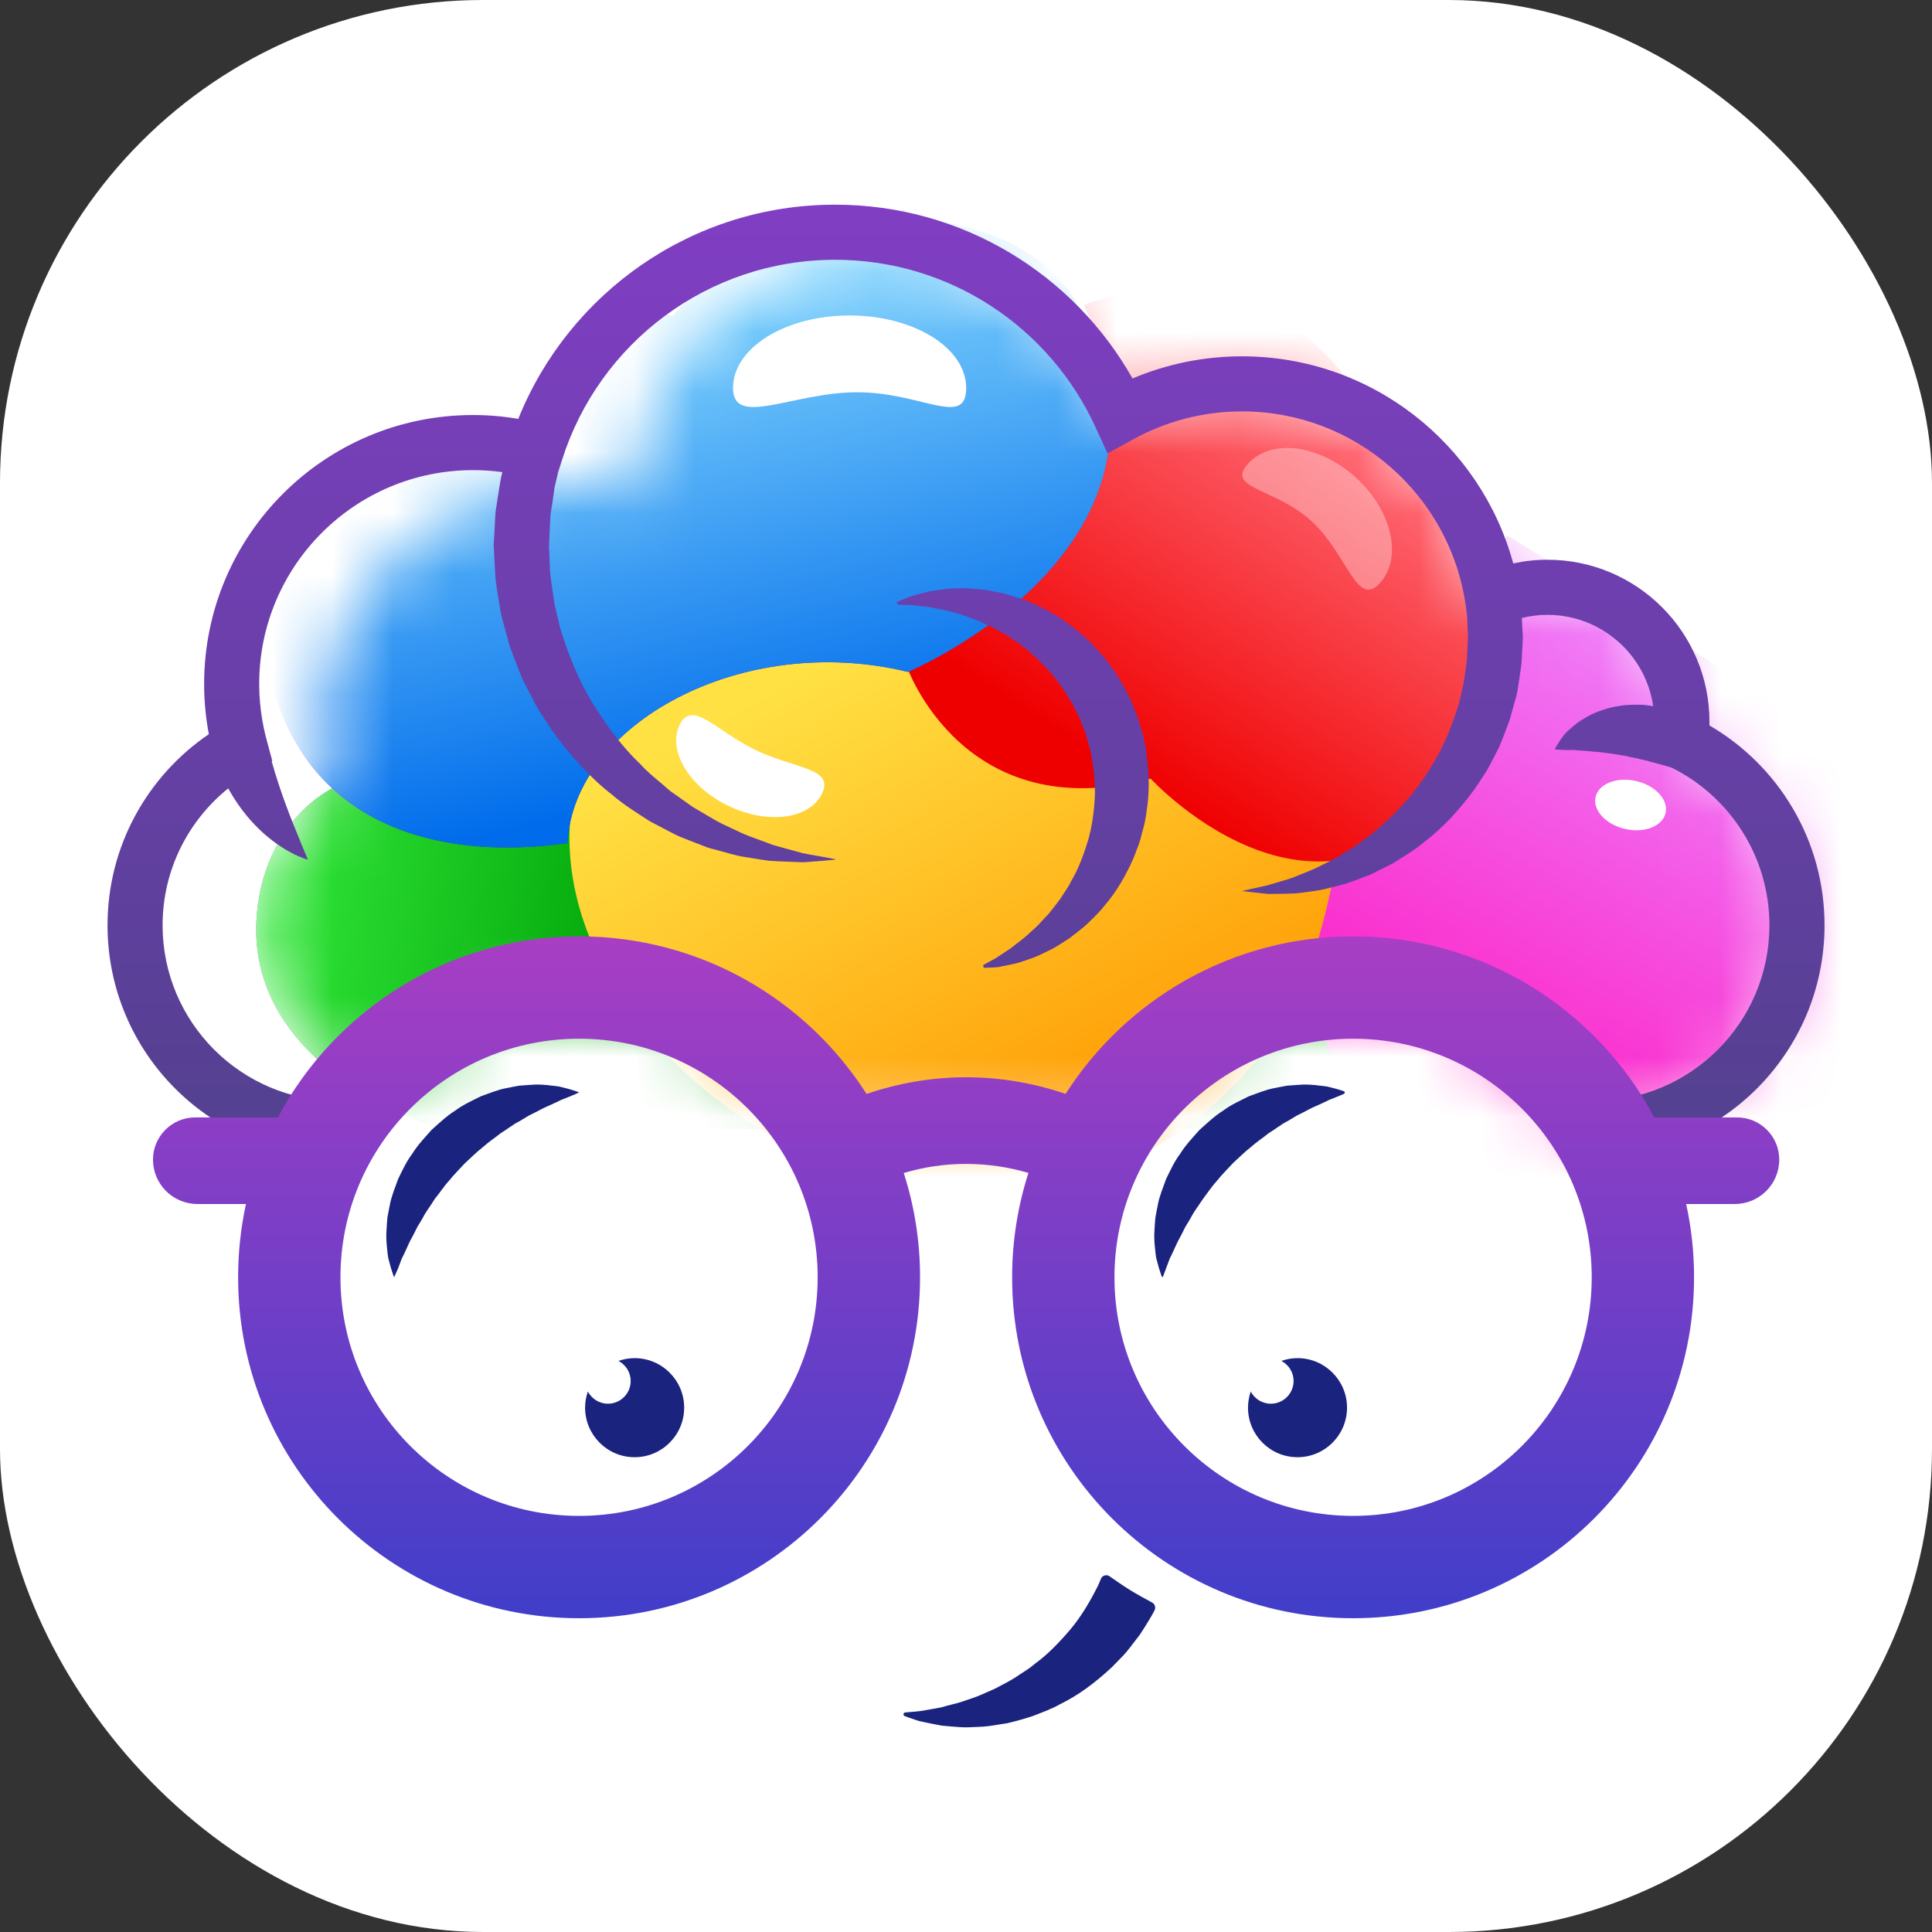 <svg width="32" height="32" viewBox="0 0 32 32" fill="none" xmlns="http://www.w3.org/2000/svg">
<rect x="0" y="0" width="32" height="32" fill="#333333" stroke="none"/>
<rect width="32" height="32" rx="8" fill="white"/>
<mask id="mask0_7003_3583" style="mask-type:alpha" maskUnits="userSpaceOnUse" x="4" y="4" width="26" height="15">
<path fill-rule="evenodd" clip-rule="evenodd" d="M27.831 12.275C27.846 12.169 27.857 12.064 27.857 11.954C27.857 10.723 26.859 9.727 25.63 9.727C25.306 9.727 25 9.798 24.722 9.921C24.417 7.904 22.675 6.358 20.572 6.358C19.84 6.358 19.153 6.546 18.554 6.874C18.148 5.992 17.501 5.243 16.698 4.71L16.701 4.711C16.686 4.701 16.671 4.692 16.656 4.682L16.642 4.673C16.661 4.685 16.68 4.697 16.698 4.71C16.542 4.667 16.334 4.582 16.11 4.49L16.11 4.49C15.718 4.329 15.277 4.149 14.98 4.144C12.226 4.098 10.699 5.839 10.399 8.152C10.067 8.062 9.717 8.014 9.356 8.014C7.149 8.014 5.358 9.804 5.358 12.012C5.358 12.374 5.408 12.726 5.498 13.06C4.461 13.635 4.151 14.874 4.266 15.749C4.427 16.985 5.397 17.777 6.237 18.241C7.052 17.305 8.252 16.712 9.591 16.712C11.134 16.712 12.493 17.499 13.29 18.693H18.712C19.509 17.499 20.868 16.712 22.411 16.712C23.954 16.712 25.314 17.499 26.111 18.693H26.395C28.256 18.693 29.764 17.184 29.764 15.324C29.764 13.977 28.973 12.814 27.831 12.275Z" fill="url(#paint0_linear_7003_3583)"/>
</mask>
<g mask="url(#mask0_7003_3583)">
<path d="M27.831 12.275C27.846 12.169 27.857 12.064 27.857 11.954C27.857 10.723 26.859 9.727 25.63 9.727C25.306 9.727 25 9.798 24.722 9.921C24.417 7.904 22.675 6.358 20.572 6.358C19.84 6.358 19.153 6.546 18.554 6.874C18.133 5.96 17.454 5.189 16.611 4.653C16.642 4.673 16.671 4.691 16.701 4.711C16.271 4.595 15.447 4.151 14.98 4.144C12.226 4.098 10.699 5.839 10.399 8.152C10.067 8.062 9.717 8.014 9.356 8.014C7.149 8.014 5.358 9.804 5.358 12.012C5.358 12.374 5.408 12.726 5.498 13.06C4.461 13.635 4.151 14.874 4.266 15.749C4.503 17.57 6.498 18.427 7.243 18.693C7.432 18.726 6.784 18.693 6.982 18.693H26.395C28.256 18.693 29.764 17.184 29.764 15.324C29.764 13.977 28.973 12.814 27.831 12.275Z" fill="url(#paint1_linear_7003_3583)"/>
<path d="M27.831 12.275C27.846 12.169 27.857 12.064 27.857 11.954C27.857 10.723 26.859 9.727 25.63 9.727C25.306 9.727 25 9.798 24.722 9.921C24.417 7.904 22.675 6.358 20.572 6.358C19.84 6.358 19.153 6.546 18.554 6.874C18.133 5.96 17.454 5.189 16.611 4.653C16.642 4.673 16.671 4.691 16.701 4.711C16.271 4.595 15.447 4.151 14.98 4.144C12.226 4.098 10.699 5.839 10.399 8.152C10.067 8.062 9.717 8.014 9.356 8.014C7.149 8.014 5.358 9.804 5.358 12.012C5.358 12.374 5.408 12.726 5.498 13.06C4.461 13.635 4.151 14.874 4.266 15.749C4.503 17.57 6.498 18.427 7.243 18.693C7.432 18.726 6.784 18.693 6.982 18.693H26.395C28.256 18.693 29.764 17.184 29.764 15.324C29.764 13.977 28.973 12.814 27.831 12.275Z" fill="url(#paint2_linear_7003_3583)"/>
<path d="M27.831 12.275C27.846 12.169 27.857 12.064 27.857 11.954C27.857 10.723 26.859 9.727 25.63 9.727C25.306 9.727 25 9.798 24.722 9.921C24.417 7.904 22.675 6.358 20.572 6.358C19.84 6.358 19.153 6.546 18.554 6.874C18.133 5.96 17.454 5.189 16.611 4.653C16.642 4.673 16.671 4.691 16.701 4.711C16.271 4.595 15.447 4.151 14.98 4.144C12.226 4.098 10.699 5.839 10.399 8.152C10.067 8.062 9.717 8.014 9.356 8.014C7.149 8.014 5.358 9.804 5.358 12.012C5.358 12.374 5.408 12.726 5.498 13.06C4.461 13.635 4.151 14.874 4.266 15.749C4.503 17.57 6.498 18.427 7.243 18.693C7.432 18.726 6.784 18.693 6.982 18.693H26.395C28.256 18.693 29.764 17.184 29.764 15.324C29.764 13.977 28.973 12.814 27.831 12.275Z" fill="url(#paint3_linear_7003_3583)"/>
<path d="M24.965 8.877C22.403 13.313 20.988 14.51 20.988 14.51C20.988 14.51 23.677 23.733 26.217 21.112C27.386 19.905 27.473 18.164 27.473 18.164C30.946 19.544 33.547 19.69 35.526 15.811C30.194 11.997 24.965 8.877 24.965 8.877Z" fill="black"/>
<path d="M24.965 8.877C22.403 13.313 20.988 14.51 20.988 14.51C20.988 14.51 23.677 23.733 26.217 21.112C27.386 19.905 27.473 18.164 27.473 18.164C30.946 19.544 33.547 19.69 35.526 15.811C30.194 11.997 24.965 8.877 24.965 8.877Z" fill="url(#paint4_linear_7003_3583)"/>
<path d="M24.965 8.877C22.403 13.313 20.988 14.51 20.988 14.51C20.988 14.51 23.677 23.733 26.217 21.112C27.386 19.905 27.473 18.164 27.473 18.164C30.946 19.544 33.547 19.69 35.526 15.811C30.194 11.997 24.965 8.877 24.965 8.877Z" fill="url(#paint5_linear_7003_3583)"/>
<path d="M16.942 10.09C16.942 10.09 18.19 12.997 22.325 11.889C22.325 13.844 21.959 15.52 21.409 16.679C19.528 19.937 15.796 20.575 12.712 18.779C10.135 17.279 8.434 14.261 10.086 11.736C11.333 9.83 14.287 8.557 16.942 10.09Z" fill="url(#paint6_linear_7003_3583)"/>
<path d="M19.058 12.896C19.058 12.896 22.116 16.228 24.451 12.511C25.585 10.705 24.814 8.037 22.802 7.295C22.232 5.36 19.989 4.222 17.956 5.056C19.6 8.595 15.896 10.626 15.021 11.043C15.021 11.043 15.958 13.727 19.058 12.896" fill="url(#paint7_linear_7003_3583)"/>
<path d="M15.038 11.129C15.038 11.129 20.135 8.99 17.759 4.913C16.74 3.262 12.994 2.99 11.14 5.241C8.889 4.32 6.388 5.334 5.741 7.843C4.263 9.06 4.337 10.609 4.483 11.227C5.054 13.646 7.221 14.272 9.399 13.965C9.498 11.995 12.289 10.458 15.038 11.129Z" fill="url(#paint8_linear_7003_3583)"/>
<path d="M15.038 11.129C15.038 11.129 20.135 8.99 17.759 4.913C16.74 3.262 12.994 2.99 11.14 5.241C8.889 4.32 6.388 5.334 5.741 7.843C4.263 9.06 4.337 10.609 4.483 11.227C5.054 13.646 7.221 14.272 9.399 13.965C9.498 11.995 12.289 10.458 15.038 11.129Z" fill="url(#paint9_linear_7003_3583)"/>
</g>
<path d="M27.587 13.466C27.638 13.247 27.419 13.01 27.099 12.936C26.779 12.863 26.478 12.981 26.428 13.2C26.378 13.419 26.596 13.657 26.916 13.73C27.236 13.804 27.537 13.686 27.587 13.466Z" fill="white"/>
<path d="M13.616 13.144C13.822 12.717 13.162 12.736 12.511 12.421C11.86 12.107 11.464 11.578 11.258 12.005C11.052 12.432 11.413 13.033 12.064 13.347C12.715 13.662 13.41 13.57 13.616 13.144Z" fill="white"/>
<path opacity="0.34" d="M20.674 7.678C20.292 8.098 21.113 8.078 21.715 8.625C22.317 9.172 22.472 10.08 22.854 9.66C23.236 9.24 23.058 8.455 22.456 7.908C21.853 7.361 21.056 7.258 20.674 7.678H20.674Z" fill="white"/>
<path d="M12.141 6.427C12.141 7.091 13.132 6.497 14.198 6.497C15.265 6.497 16.003 7.091 16.003 6.427C16.003 5.763 15.139 5.225 14.072 5.225C13.005 5.225 12.141 5.763 12.141 6.427Z" fill="white"/>
<path d="M13.832 3.39C11.454 3.39 9.42 4.859 8.584 6.938C8.341 6.896 8.09 6.874 7.835 6.874C5.375 6.874 3.381 8.869 3.381 11.329C3.381 11.613 3.408 11.891 3.459 12.16C2.448 12.848 1.781 14.008 1.781 15.325C1.781 17.438 3.494 19.151 5.606 19.151H5.625C5.792 18.821 5.999 18.515 6.24 18.238H5.606C3.998 18.238 2.693 16.934 2.693 15.325C2.693 14.41 3.117 13.593 3.78 13.058C3.791 13.079 3.803 13.1 3.815 13.12C3.897 13.261 3.987 13.39 4.081 13.505C4.175 13.62 4.273 13.719 4.368 13.805C4.466 13.89 4.558 13.961 4.645 14.017C4.725 14.072 4.805 14.114 4.868 14.147L4.88 14.153C4.925 14.175 4.965 14.191 4.998 14.203C5.014 14.209 5.027 14.214 5.039 14.22C5.077 14.232 5.098 14.24 5.098 14.24V14.238C5.098 14.238 5.068 14.156 5.009 14.021C4.995 13.985 4.978 13.944 4.959 13.899L4.959 13.898C4.945 13.864 4.93 13.827 4.914 13.788C4.878 13.702 4.84 13.604 4.799 13.501L4.799 13.501L4.797 13.496C4.756 13.389 4.715 13.277 4.673 13.158C4.637 13.058 4.604 12.953 4.57 12.845C4.564 12.827 4.558 12.808 4.552 12.789C4.537 12.733 4.52 12.678 4.503 12.622L4.499 12.609L4.51 12.603L4.417 12.258C4.398 12.186 4.38 12.113 4.365 12.038C4.362 12.023 4.36 12.008 4.357 11.992C4.354 11.976 4.351 11.96 4.347 11.944C4.312 11.744 4.293 11.538 4.293 11.329C4.293 9.373 5.879 7.787 7.835 7.787C8 7.787 8.162 7.798 8.321 7.82L8.299 7.906L8.281 8.011L8.247 8.224L8.214 8.438C8.206 8.486 8.204 8.528 8.202 8.57C8.201 8.591 8.2 8.612 8.199 8.633L8.178 9.015V9.052L8.181 9.065V9.091L8.188 9.248L8.2 9.455C8.202 9.585 8.223 9.712 8.244 9.84C8.245 9.849 8.247 9.858 8.248 9.867C8.257 9.913 8.264 9.96 8.271 10.006C8.284 10.096 8.298 10.186 8.325 10.272C8.341 10.329 8.356 10.384 8.371 10.44C8.392 10.516 8.412 10.593 8.433 10.669C8.46 10.758 8.494 10.844 8.528 10.93C8.543 10.97 8.559 11.01 8.574 11.051L8.649 11.239L8.74 11.417C8.761 11.456 8.781 11.496 8.801 11.535C8.841 11.614 8.88 11.693 8.926 11.767C8.976 11.844 9.025 11.92 9.075 11.996L9.075 11.996C9.096 12.029 9.118 12.061 9.139 12.094C9.441 12.511 9.775 12.884 10.147 13.17C10.283 13.29 10.432 13.387 10.576 13.481C10.618 13.508 10.659 13.535 10.7 13.562C10.759 13.602 10.822 13.635 10.884 13.666C10.917 13.683 10.95 13.7 10.981 13.717C11.01 13.732 11.037 13.747 11.065 13.761L11.065 13.761C11.129 13.795 11.192 13.829 11.257 13.857C11.31 13.878 11.362 13.898 11.414 13.919L11.414 13.919C11.453 13.934 11.493 13.95 11.532 13.965C11.562 13.976 11.591 13.988 11.62 13.999C11.679 14.023 11.736 14.046 11.796 14.059C11.858 14.075 11.917 14.092 11.976 14.108C12.086 14.139 12.192 14.169 12.296 14.188C12.349 14.197 12.401 14.205 12.452 14.213C12.553 14.23 12.649 14.245 12.74 14.257C12.841 14.264 12.936 14.268 13.024 14.271L13.024 14.271C13.058 14.273 13.091 14.274 13.124 14.275C13.15 14.277 13.175 14.278 13.2 14.278C13.229 14.28 13.258 14.281 13.286 14.282C13.319 14.282 13.351 14.279 13.381 14.277C13.396 14.275 13.412 14.274 13.426 14.273C13.448 14.271 13.468 14.27 13.488 14.268L13.488 14.268C13.549 14.264 13.603 14.26 13.648 14.256C13.768 14.244 13.832 14.239 13.832 14.239V14.231C13.832 14.231 13.769 14.22 13.651 14.196C13.591 14.186 13.518 14.172 13.431 14.157C13.422 14.155 13.412 14.153 13.402 14.152L13.402 14.152L13.402 14.152C13.367 14.145 13.331 14.139 13.293 14.131C13.287 14.129 13.281 14.127 13.274 14.126L13.261 14.122C13.223 14.111 13.183 14.1 13.142 14.089C13.102 14.078 13.06 14.066 13.017 14.055L13.017 14.055C12.947 14.036 12.873 14.016 12.795 13.993C12.714 13.961 12.628 13.929 12.538 13.897L12.538 13.897C12.492 13.88 12.445 13.863 12.398 13.845C12.307 13.81 12.215 13.765 12.12 13.72L12.12 13.72C12.069 13.695 12.016 13.67 11.963 13.646C11.867 13.599 11.772 13.542 11.675 13.484L11.675 13.484C11.62 13.452 11.564 13.418 11.507 13.386C11.457 13.355 11.407 13.319 11.357 13.283C11.331 13.264 11.305 13.246 11.279 13.227C11.251 13.206 11.223 13.187 11.194 13.167C11.144 13.133 11.094 13.099 11.048 13.056C10.999 13.012 10.948 12.969 10.897 12.927C10.796 12.842 10.694 12.756 10.603 12.653C10.305 12.372 10.05 12.02 9.816 11.648C9.585 11.271 9.415 10.848 9.28 10.409C9.254 10.297 9.228 10.185 9.2 10.073L9.181 9.988L9.169 9.902L9.144 9.73C9.142 9.718 9.14 9.706 9.139 9.693L9.139 9.693C9.123 9.592 9.108 9.489 9.108 9.384L9.096 9.122L9.093 9.079V9.06L9.11 8.678C9.112 8.655 9.113 8.63 9.114 8.606C9.115 8.566 9.117 8.525 9.123 8.493L9.149 8.328L9.173 8.165L9.183 8.083L9.203 8C9.216 7.94 9.23 7.882 9.244 7.823L9.313 7.607C9.922 5.69 11.715 4.303 13.832 4.303C15.744 4.303 17.39 5.434 18.14 7.065L18.345 7.51L18.774 7.274C19.308 6.982 19.919 6.814 20.572 6.814C22.446 6.814 23.999 8.193 24.271 9.99L24.274 10.008L24.274 10.01C24.276 10.023 24.278 10.036 24.28 10.048V10.048C24.291 10.126 24.303 10.203 24.303 10.281L24.309 10.42L24.312 10.489L24.314 10.523V10.534L24.3 10.843C24.299 10.861 24.298 10.88 24.297 10.899V10.899C24.296 10.933 24.294 10.966 24.29 10.992L24.27 11.12L24.252 11.248C24.248 11.289 24.241 11.334 24.228 11.378C24.209 11.467 24.188 11.555 24.167 11.644C24.06 11.99 23.93 12.326 23.75 12.626C23.567 12.923 23.369 13.205 23.136 13.432C23.065 13.514 22.985 13.583 22.907 13.651C22.866 13.687 22.826 13.721 22.787 13.758C22.697 13.832 22.604 13.899 22.513 13.964C22.495 13.978 22.476 13.991 22.457 14.005C22.447 14.012 22.436 14.02 22.426 14.028C22.381 14.055 22.336 14.082 22.291 14.11L22.291 14.11C22.216 14.158 22.141 14.204 22.066 14.243C22.02 14.265 21.974 14.288 21.93 14.311C21.859 14.347 21.79 14.382 21.722 14.411C21.677 14.429 21.633 14.447 21.59 14.464L21.59 14.464L21.59 14.464C21.526 14.489 21.464 14.514 21.405 14.539C21.338 14.562 21.273 14.581 21.212 14.599C21.182 14.608 21.153 14.616 21.125 14.625C21.04 14.652 20.962 14.673 20.894 14.686C20.825 14.7 20.766 14.713 20.72 14.724L20.719 14.724C20.623 14.746 20.572 14.758 20.572 14.758C20.572 14.758 20.624 14.764 20.721 14.776C20.77 14.781 20.83 14.788 20.902 14.796C20.912 14.797 20.922 14.798 20.932 14.799L20.932 14.799C20.959 14.802 20.988 14.806 21.018 14.807C21.058 14.806 21.103 14.805 21.148 14.805C21.168 14.805 21.189 14.804 21.21 14.804L21.21 14.804C21.286 14.803 21.369 14.802 21.457 14.798C21.543 14.789 21.634 14.777 21.73 14.763C21.76 14.759 21.79 14.754 21.821 14.75C21.905 14.737 21.99 14.715 22.079 14.692L22.079 14.692C22.128 14.679 22.179 14.666 22.231 14.653C22.327 14.628 22.423 14.591 22.523 14.553C22.572 14.534 22.622 14.514 22.674 14.496C22.726 14.475 22.776 14.449 22.827 14.422L22.827 14.422C22.852 14.41 22.876 14.397 22.901 14.385C22.927 14.371 22.954 14.357 22.982 14.344L22.982 14.344C23.033 14.319 23.085 14.293 23.133 14.261C23.162 14.242 23.192 14.223 23.222 14.204C23.346 14.127 23.473 14.046 23.591 13.945C23.898 13.713 24.175 13.41 24.425 13.069L24.426 13.068C24.484 12.98 24.543 12.892 24.602 12.802C24.642 12.741 24.674 12.677 24.707 12.612L24.707 12.612C24.724 12.579 24.74 12.547 24.758 12.515L24.833 12.368L24.896 12.214C24.91 12.176 24.924 12.138 24.939 12.1L24.939 12.1L24.939 12.1C24.965 12.034 24.991 11.968 25.012 11.9C25.042 11.791 25.072 11.683 25.102 11.574C25.126 11.501 25.138 11.419 25.15 11.337L25.15 11.337C25.155 11.3 25.161 11.263 25.167 11.227L25.193 11.049C25.2 11.007 25.202 10.972 25.204 10.937C25.204 10.922 25.205 10.907 25.206 10.89L25.223 10.581V10.547L25.222 10.537V10.516L25.214 10.387L25.206 10.236C25.342 10.202 25.484 10.184 25.63 10.184C26.52 10.184 27.257 10.84 27.382 11.695L27.369 11.694C27.36 11.692 27.352 11.691 27.343 11.69C27.287 11.682 27.231 11.674 27.175 11.673C27.045 11.671 26.917 11.671 26.794 11.698C26.672 11.713 26.557 11.754 26.453 11.793C26.366 11.824 26.289 11.87 26.218 11.913C26.204 11.922 26.189 11.931 26.175 11.939C26.093 11.994 26.023 12.057 25.965 12.11C25.919 12.151 25.889 12.193 25.863 12.231C25.856 12.242 25.849 12.252 25.841 12.262C25.787 12.343 25.756 12.399 25.75 12.411L25.749 12.411V12.413L25.749 12.413L25.75 12.411C25.76 12.412 25.824 12.42 25.925 12.423C25.946 12.424 25.97 12.423 25.995 12.423C26.032 12.421 26.073 12.42 26.114 12.427C26.178 12.432 26.249 12.437 26.328 12.442C26.364 12.447 26.4 12.45 26.437 12.453L26.437 12.453C26.48 12.456 26.524 12.459 26.569 12.467C26.594 12.47 26.62 12.474 26.645 12.477L26.645 12.477C26.703 12.484 26.76 12.491 26.819 12.503C26.838 12.508 26.857 12.51 26.876 12.513C26.899 12.516 26.922 12.518 26.946 12.526C26.987 12.536 27.03 12.545 27.073 12.552C27.095 12.556 27.116 12.561 27.138 12.567C27.16 12.573 27.181 12.579 27.203 12.583C27.247 12.591 27.29 12.601 27.333 12.616C27.387 12.628 27.44 12.643 27.493 12.659L27.494 12.659C27.527 12.668 27.561 12.678 27.595 12.687C27.627 12.698 27.659 12.707 27.691 12.716C28.649 13.194 29.307 14.184 29.307 15.325C29.307 16.934 28.003 18.238 26.394 18.238H25.763C26.004 18.515 26.211 18.821 26.378 19.151H26.394C28.507 19.151 30.22 17.438 30.22 15.325C30.22 13.911 29.452 12.677 28.313 12.015C28.313 11.995 28.314 11.975 28.314 11.955C28.314 10.471 27.111 9.271 25.63 9.271C25.435 9.271 25.246 9.292 25.064 9.332C24.527 7.355 22.719 5.902 20.572 5.902C19.928 5.902 19.315 6.033 18.758 6.269C17.789 4.552 15.947 3.39 13.832 3.39Z" fill="url(#paint10_linear_7003_3583)"/>
<path d="M12.943 18.238H19.061C18.82 18.515 18.613 18.821 18.445 19.151H13.558C13.391 18.821 13.184 18.515 12.943 18.238Z" fill="url(#paint11_linear_7003_3583)"/>
<path d="M16.369 15.938C16.426 15.908 16.497 15.871 16.569 15.821C16.589 15.807 16.61 15.793 16.632 15.779C16.669 15.755 16.707 15.73 16.746 15.703C16.798 15.66 16.854 15.618 16.912 15.574C16.923 15.566 16.934 15.557 16.944 15.549C16.986 15.516 17.026 15.479 17.067 15.44C17.095 15.415 17.124 15.389 17.153 15.363C17.194 15.324 17.234 15.281 17.274 15.237C17.303 15.205 17.332 15.173 17.363 15.143C17.383 15.117 17.404 15.091 17.425 15.065C17.471 15.007 17.518 14.948 17.562 14.886C17.583 14.852 17.605 14.82 17.627 14.787C17.668 14.725 17.71 14.663 17.742 14.594C17.862 14.393 17.947 14.162 18.02 13.926C18.09 13.687 18.122 13.433 18.135 13.179C18.139 12.922 18.11 12.664 18.054 12.409L17.998 12.213C17.994 12.201 17.991 12.188 17.988 12.175C17.981 12.15 17.974 12.125 17.967 12.11L17.933 12.027C17.923 12.006 17.915 11.984 17.907 11.962C17.895 11.929 17.883 11.896 17.864 11.861L17.779 11.687C17.651 11.465 17.51 11.253 17.339 11.072C17.167 10.894 16.989 10.726 16.791 10.601C16.729 10.553 16.663 10.516 16.598 10.479C16.564 10.461 16.531 10.442 16.498 10.422C16.428 10.384 16.356 10.351 16.285 10.319C16.258 10.307 16.231 10.295 16.205 10.283C16.172 10.271 16.139 10.258 16.106 10.246C16.043 10.222 15.98 10.198 15.919 10.18C15.884 10.17 15.85 10.16 15.816 10.151C15.759 10.134 15.703 10.118 15.649 10.107C15.62 10.101 15.591 10.095 15.563 10.09C15.508 10.08 15.455 10.07 15.404 10.058C15.356 10.052 15.31 10.047 15.267 10.042C15.24 10.039 15.215 10.037 15.191 10.034C15.102 10.021 15.026 10.02 14.963 10.018C14.933 10.018 14.905 10.017 14.882 10.015C14.854 10.014 14.846 9.976 14.871 9.965C14.887 9.958 14.906 9.95 14.926 9.942C14.947 9.933 14.971 9.923 14.996 9.912L15.004 9.909C15.026 9.9 15.051 9.889 15.077 9.88C15.099 9.874 15.121 9.868 15.143 9.861C15.153 9.859 15.162 9.856 15.171 9.854L15.177 9.852C15.242 9.834 15.316 9.814 15.395 9.795C15.447 9.786 15.502 9.779 15.559 9.771C15.595 9.766 15.631 9.761 15.668 9.756C15.734 9.748 15.803 9.747 15.875 9.746C15.911 9.746 15.947 9.745 15.985 9.744C16.06 9.744 16.138 9.752 16.218 9.761C16.258 9.765 16.298 9.769 16.339 9.773C16.462 9.795 16.59 9.82 16.721 9.855C16.743 9.862 16.766 9.869 16.788 9.877C16.896 9.911 17.009 9.947 17.118 10C17.388 10.112 17.648 10.283 17.896 10.489C17.956 10.542 18.017 10.597 18.076 10.654C18.114 10.691 18.149 10.732 18.184 10.772C18.204 10.794 18.223 10.816 18.243 10.838L18.325 10.933L18.4 11.035C18.417 11.062 18.436 11.088 18.455 11.115C18.485 11.158 18.515 11.201 18.543 11.246C18.555 11.267 18.566 11.287 18.578 11.308C18.65 11.436 18.724 11.566 18.78 11.72L18.832 11.849C18.843 11.876 18.85 11.898 18.856 11.92C18.86 11.934 18.864 11.947 18.869 11.962L18.941 12.203C19.011 12.544 19.046 12.895 19.016 13.236C19.011 13.301 19.002 13.366 18.992 13.43C18.989 13.45 18.986 13.469 18.984 13.489L18.963 13.614L18.932 13.737C18.924 13.763 18.918 13.789 18.911 13.814C18.898 13.869 18.884 13.924 18.865 13.977C18.848 14.021 18.831 14.066 18.814 14.11C18.802 14.142 18.79 14.173 18.778 14.205C18.649 14.5 18.492 14.771 18.302 14.991C18.231 15.084 18.149 15.164 18.071 15.241C18.052 15.26 18.032 15.279 18.014 15.298C17.912 15.388 17.809 15.469 17.71 15.543C17.674 15.565 17.639 15.587 17.605 15.61C17.538 15.653 17.473 15.694 17.406 15.728C17.369 15.745 17.333 15.762 17.298 15.78C17.237 15.81 17.178 15.839 17.118 15.861C17.096 15.869 17.074 15.876 17.053 15.884C16.984 15.908 16.919 15.931 16.857 15.95C16.797 15.965 16.739 15.976 16.687 15.987C16.666 15.991 16.646 15.995 16.628 15.999C16.594 16.006 16.561 16.012 16.531 16.019C16.514 16.021 16.497 16.022 16.48 16.023C16.468 16.024 16.457 16.024 16.446 16.025C16.419 16.027 16.364 16.029 16.312 16.03C16.285 16.03 16.274 15.991 16.298 15.977C16.318 15.965 16.342 15.952 16.369 15.938Z" fill="url(#paint12_linear_7003_3583)"/>
<path fill-rule="evenodd" clip-rule="evenodd" d="M4.074 19.942C3.989 20.333 3.944 20.739 3.944 21.156C3.944 24.275 6.472 26.803 9.591 26.803C12.71 26.803 15.239 24.275 15.239 21.156C15.239 20.553 15.144 19.972 14.969 19.428C15.303 19.329 15.649 19.278 16.001 19.278C16.354 19.278 16.7 19.329 17.034 19.427C16.859 19.972 16.764 20.553 16.764 21.156C16.764 24.275 19.293 26.803 22.412 26.803C25.531 26.803 28.059 24.275 28.059 21.156C28.059 20.739 28.014 20.333 27.928 19.942H28.734C29.14 19.942 29.47 19.613 29.47 19.207C29.47 18.821 29.157 18.508 28.771 18.508H27.401C26.452 16.724 24.573 15.509 22.412 15.509C20.411 15.509 18.653 16.549 17.65 18.118C17.126 17.94 16.573 17.843 16.001 17.843C15.429 17.843 14.876 17.941 14.353 18.119C13.35 16.549 11.592 15.509 9.591 15.509C7.429 15.509 5.551 16.724 4.602 18.508H3.233C2.847 18.508 2.534 18.821 2.534 19.207C2.534 19.612 2.863 19.942 3.269 19.942H4.074ZM9.591 25.108C7.408 25.108 5.639 23.339 5.639 21.156C5.639 18.973 7.408 17.204 9.591 17.204C11.774 17.204 13.543 18.973 13.543 21.156C13.543 23.339 11.774 25.108 9.591 25.108ZM22.412 25.108C20.229 25.108 18.459 23.339 18.459 21.156C18.459 18.973 20.229 17.204 22.412 17.204C24.594 17.204 26.364 18.973 26.364 21.156C26.364 23.339 24.594 25.108 22.412 25.108Z" fill="url(#paint13_linear_7003_3583)"/>
<path d="M10.511 22.495C10.418 22.495 10.328 22.512 10.244 22.541C10.364 22.605 10.446 22.729 10.446 22.873C10.446 23.082 10.277 23.25 10.069 23.25C9.925 23.25 9.801 23.168 9.737 23.048C9.708 23.132 9.691 23.221 9.691 23.315C9.691 23.769 10.059 24.136 10.511 24.136C10.964 24.136 11.332 23.768 11.332 23.315C11.332 22.863 10.964 22.495 10.511 22.495Z" fill="#1A237E"/>
<path d="M21.491 22.495C21.397 22.495 21.307 22.512 21.224 22.541C21.344 22.605 21.426 22.729 21.426 22.873C21.426 23.082 21.256 23.25 21.049 23.25C20.904 23.25 20.78 23.168 20.716 23.048C20.688 23.132 20.671 23.221 20.671 23.315C20.671 23.769 21.038 24.136 21.491 24.136C21.943 24.136 22.311 23.768 22.311 23.315C22.311 22.863 21.943 22.495 21.491 22.495Z" fill="#1A237E"/>
<path d="M6.527 21.156C6.527 21.156 6.52 21.136 6.507 21.101C6.497 21.066 6.476 21.012 6.46 20.946C6.451 20.912 6.442 20.876 6.43 20.835C6.422 20.794 6.418 20.747 6.413 20.697C6.402 20.597 6.392 20.479 6.403 20.358C6.405 20.297 6.411 20.232 6.417 20.165C6.428 20.1 6.443 20.032 6.456 19.962C6.481 19.819 6.54 19.68 6.593 19.531C6.662 19.39 6.73 19.239 6.831 19.106C6.918 18.964 7.037 18.841 7.149 18.714C7.275 18.602 7.398 18.483 7.54 18.395C7.673 18.295 7.825 18.229 7.965 18.158C8.114 18.105 8.253 18.046 8.397 18.021C8.467 18.007 8.535 17.993 8.6 17.982C8.668 17.977 8.732 17.972 8.793 17.968C8.916 17.957 9.029 17.968 9.128 17.98C9.178 17.986 9.223 17.99 9.265 17.997C9.307 18.007 9.346 18.017 9.38 18.026C9.449 18.043 9.501 18.063 9.538 18.073C9.573 18.086 9.592 18.093 9.592 18.093C9.592 18.093 9.574 18.102 9.539 18.118C9.504 18.132 9.454 18.157 9.391 18.18C9.36 18.192 9.326 18.206 9.288 18.221C9.252 18.24 9.213 18.257 9.171 18.277C9.089 18.315 8.996 18.352 8.902 18.406C8.856 18.429 8.806 18.454 8.755 18.48C8.707 18.509 8.656 18.539 8.605 18.57C8.5 18.622 8.403 18.703 8.296 18.767C8.197 18.847 8.09 18.916 7.994 19.003C7.891 19.083 7.799 19.178 7.702 19.265C7.613 19.362 7.519 19.454 7.438 19.556C7.349 19.652 7.282 19.761 7.201 19.858C7.138 19.965 7.057 20.063 7.004 20.169C6.974 20.22 6.945 20.271 6.914 20.319C6.888 20.37 6.863 20.419 6.84 20.466C6.785 20.561 6.748 20.649 6.711 20.731C6.691 20.771 6.674 20.81 6.654 20.847C6.64 20.886 6.626 20.921 6.614 20.954C6.591 21.019 6.566 21.069 6.551 21.104C6.535 21.138 6.527 21.157 6.527 21.157V21.156Z" fill="#1A237E"/>
<path d="M18.196 26.244L18.235 26.149C18.258 26.093 18.328 26.073 18.377 26.108C18.47 26.173 18.612 26.271 18.721 26.339C18.833 26.407 18.99 26.494 19.084 26.544C19.128 26.568 19.146 26.623 19.124 26.669L19.108 26.701C19.063 26.787 19.009 26.869 18.959 26.952L18.88 27.075L18.792 27.189C18.732 27.265 18.677 27.343 18.613 27.412C18.546 27.479 18.483 27.547 18.417 27.613C18.147 27.866 17.859 28.081 17.558 28.227C17.413 28.309 17.258 28.363 17.115 28.42C16.967 28.47 16.821 28.509 16.683 28.542C16.541 28.562 16.408 28.591 16.279 28.599C16.15 28.603 16.029 28.615 15.915 28.608C15.802 28.599 15.696 28.593 15.6 28.582C15.502 28.565 15.413 28.546 15.335 28.53C15.296 28.521 15.259 28.514 15.224 28.506C15.19 28.497 15.16 28.484 15.131 28.475C15.074 28.456 15.024 28.439 14.985 28.424C14.955 28.413 14.959 28.368 14.992 28.364C15.073 28.354 15.2 28.353 15.348 28.323C15.422 28.309 15.502 28.297 15.588 28.28C15.674 28.253 15.768 28.233 15.866 28.206C15.963 28.178 16.064 28.139 16.169 28.104C16.274 28.064 16.379 28.012 16.49 27.965C16.597 27.907 16.709 27.852 16.817 27.784C16.922 27.71 17.038 27.648 17.14 27.558C17.357 27.402 17.552 27.196 17.735 26.981C17.918 26.761 18.065 26.508 18.196 26.244Z" fill="#1A237E"/>
<path d="M19.263 21.145C19.26 21.154 19.247 21.153 19.243 21.144C19.239 21.132 19.233 21.117 19.227 21.101C19.217 21.066 19.196 21.012 19.18 20.946C19.171 20.912 19.162 20.876 19.15 20.835C19.142 20.794 19.138 20.747 19.133 20.697C19.121 20.597 19.112 20.479 19.123 20.358C19.125 20.297 19.131 20.232 19.137 20.165C19.148 20.1 19.163 20.032 19.176 19.962C19.201 19.819 19.26 19.68 19.313 19.531C19.382 19.39 19.45 19.239 19.55 19.106C19.638 18.964 19.756 18.841 19.869 18.714C19.995 18.602 20.118 18.483 20.26 18.395C20.393 18.295 20.545 18.229 20.685 18.158C20.834 18.105 20.973 18.046 21.116 18.021C21.187 18.007 21.255 17.993 21.32 17.982C21.388 17.977 21.452 17.972 21.513 17.968C21.635 17.957 21.749 17.968 21.848 17.98C21.898 17.986 21.943 17.99 21.985 17.997C22.027 18.007 22.066 18.017 22.1 18.026C22.169 18.043 22.221 18.063 22.257 18.073C22.278 18.081 22.279 18.109 22.259 18.117C22.259 18.117 22.259 18.118 22.259 18.118C22.224 18.132 22.174 18.157 22.111 18.18C22.08 18.192 22.046 18.206 22.008 18.221C21.972 18.24 21.933 18.257 21.891 18.277C21.809 18.315 21.716 18.352 21.622 18.406C21.576 18.429 21.526 18.454 21.475 18.48C21.427 18.509 21.376 18.539 21.325 18.57C21.22 18.622 21.123 18.703 21.016 18.767C20.917 18.847 20.81 18.916 20.714 19.003C20.61 19.083 20.519 19.178 20.422 19.265C20.333 19.362 20.239 19.454 20.158 19.556C20.089 19.631 20.032 19.714 19.972 19.793C19.939 19.837 19.907 19.883 19.877 19.929C19.823 20.009 19.765 20.087 19.724 20.169C19.694 20.22 19.665 20.271 19.634 20.319C19.608 20.37 19.583 20.419 19.56 20.466C19.505 20.561 19.468 20.649 19.43 20.731C19.411 20.771 19.394 20.81 19.374 20.847C19.36 20.886 19.346 20.921 19.334 20.954C19.317 21 19.301 21.042 19.294 21.062C19.29 21.071 19.287 21.08 19.284 21.088C19.278 21.105 19.267 21.134 19.263 21.145Z" fill="#1A237E"/>
<defs>
<linearGradient id="paint0_linear_7003_3583" x1="8.989" y1="6.725" x2="24.374" y2="22.11" gradientUnits="userSpaceOnUse">
<stop stop-color="#FFB3B3"/>
<stop offset="1" stop-color="#FF1515"/>
</linearGradient>
<linearGradient id="paint1_linear_7003_3583" x1="17.004" y1="4.143" x2="17.004" y2="18.708" gradientUnits="userSpaceOnUse">
<stop stop-color="#EA67FF"/>
<stop offset="1" stop-color="#A51F80"/>
</linearGradient>
<linearGradient id="paint2_linear_7003_3583" x1="15.662" y1="5.372" x2="13.939" y2="18.907" gradientUnits="userSpaceOnUse">
<stop stop-color="#04FFC3"/>
<stop offset="1" stop-color="#00AB82"/>
</linearGradient>
<linearGradient id="paint3_linear_7003_3583" x1="2.028" y1="14.719" x2="10.586" y2="15.842" gradientUnits="userSpaceOnUse">
<stop stop-color="#44FF4C"/>
<stop offset="1" stop-color="#00A407"/>
</linearGradient>
<linearGradient id="paint4_linear_7003_3583" x1="27.493" y1="10.153" x2="25.315" y2="21.522" gradientUnits="userSpaceOnUse">
<stop stop-color="#04FFC3"/>
<stop offset="1" stop-color="#00AB82"/>
</linearGradient>
<linearGradient id="paint5_linear_7003_3583" x1="28.257" y1="10.091" x2="23.129" y2="19.272" gradientUnits="userSpaceOnUse">
<stop stop-color="#EE86FF"/>
<stop offset="1" stop-color="#FF11BC"/>
</linearGradient>
<linearGradient id="paint6_linear_7003_3583" x1="12.946" y1="11.348" x2="17.263" y2="19.359" gradientUnits="userSpaceOnUse">
<stop stop-color="#FFE144"/>
<stop offset="1" stop-color="#FF9A02"/>
</linearGradient>
<linearGradient id="paint7_linear_7003_3583" x1="22.767" y1="7.313" x2="19.072" y2="13.107" gradientUnits="userSpaceOnUse">
<stop stop-color="#FF6975"/>
<stop offset="1" stop-color="#EF0000"/>
</linearGradient>
<linearGradient id="paint8_linear_7003_3583" x1="11.4" y1="3.613" x2="11.4" y2="14.037" gradientUnits="userSpaceOnUse">
<stop stop-color="#A855F7"/>
<stop offset="1" stop-color="#6B21A8"/>
</linearGradient>
<linearGradient id="paint9_linear_7003_3583" x1="11.4" y1="3.613" x2="13.526" y2="12.568" gradientUnits="userSpaceOnUse">
<stop stop-color="#92E2FF"/>
<stop offset="1" stop-color="#006CEB"/>
</linearGradient>
<linearGradient id="paint10_linear_7003_3583" x1="16" y1="3.39" x2="16" y2="26.183" gradientUnits="userSpaceOnUse">
<stop stop-color="#813EC4"/>
<stop offset="1" stop-color="#3D4276"/>
</linearGradient>
<linearGradient id="paint11_linear_7003_3583" x1="16" y1="3.39" x2="16" y2="26.183" gradientUnits="userSpaceOnUse">
<stop stop-color="#813EC4"/>
<stop offset="1" stop-color="#3D4276"/>
</linearGradient>
<linearGradient id="paint12_linear_7003_3583" x1="16" y1="3.39" x2="16" y2="26.183" gradientUnits="userSpaceOnUse">
<stop stop-color="#813EC4"/>
<stop offset="1" stop-color="#3D4276"/>
</linearGradient>
<linearGradient id="paint13_linear_7003_3583" x1="16.002" y1="15.509" x2="16.002" y2="26.803" gradientUnits="userSpaceOnUse">
<stop stop-color="#A83EC4"/>
<stop offset="1" stop-color="#403EC9"/>
</linearGradient>
</defs>
</svg>
